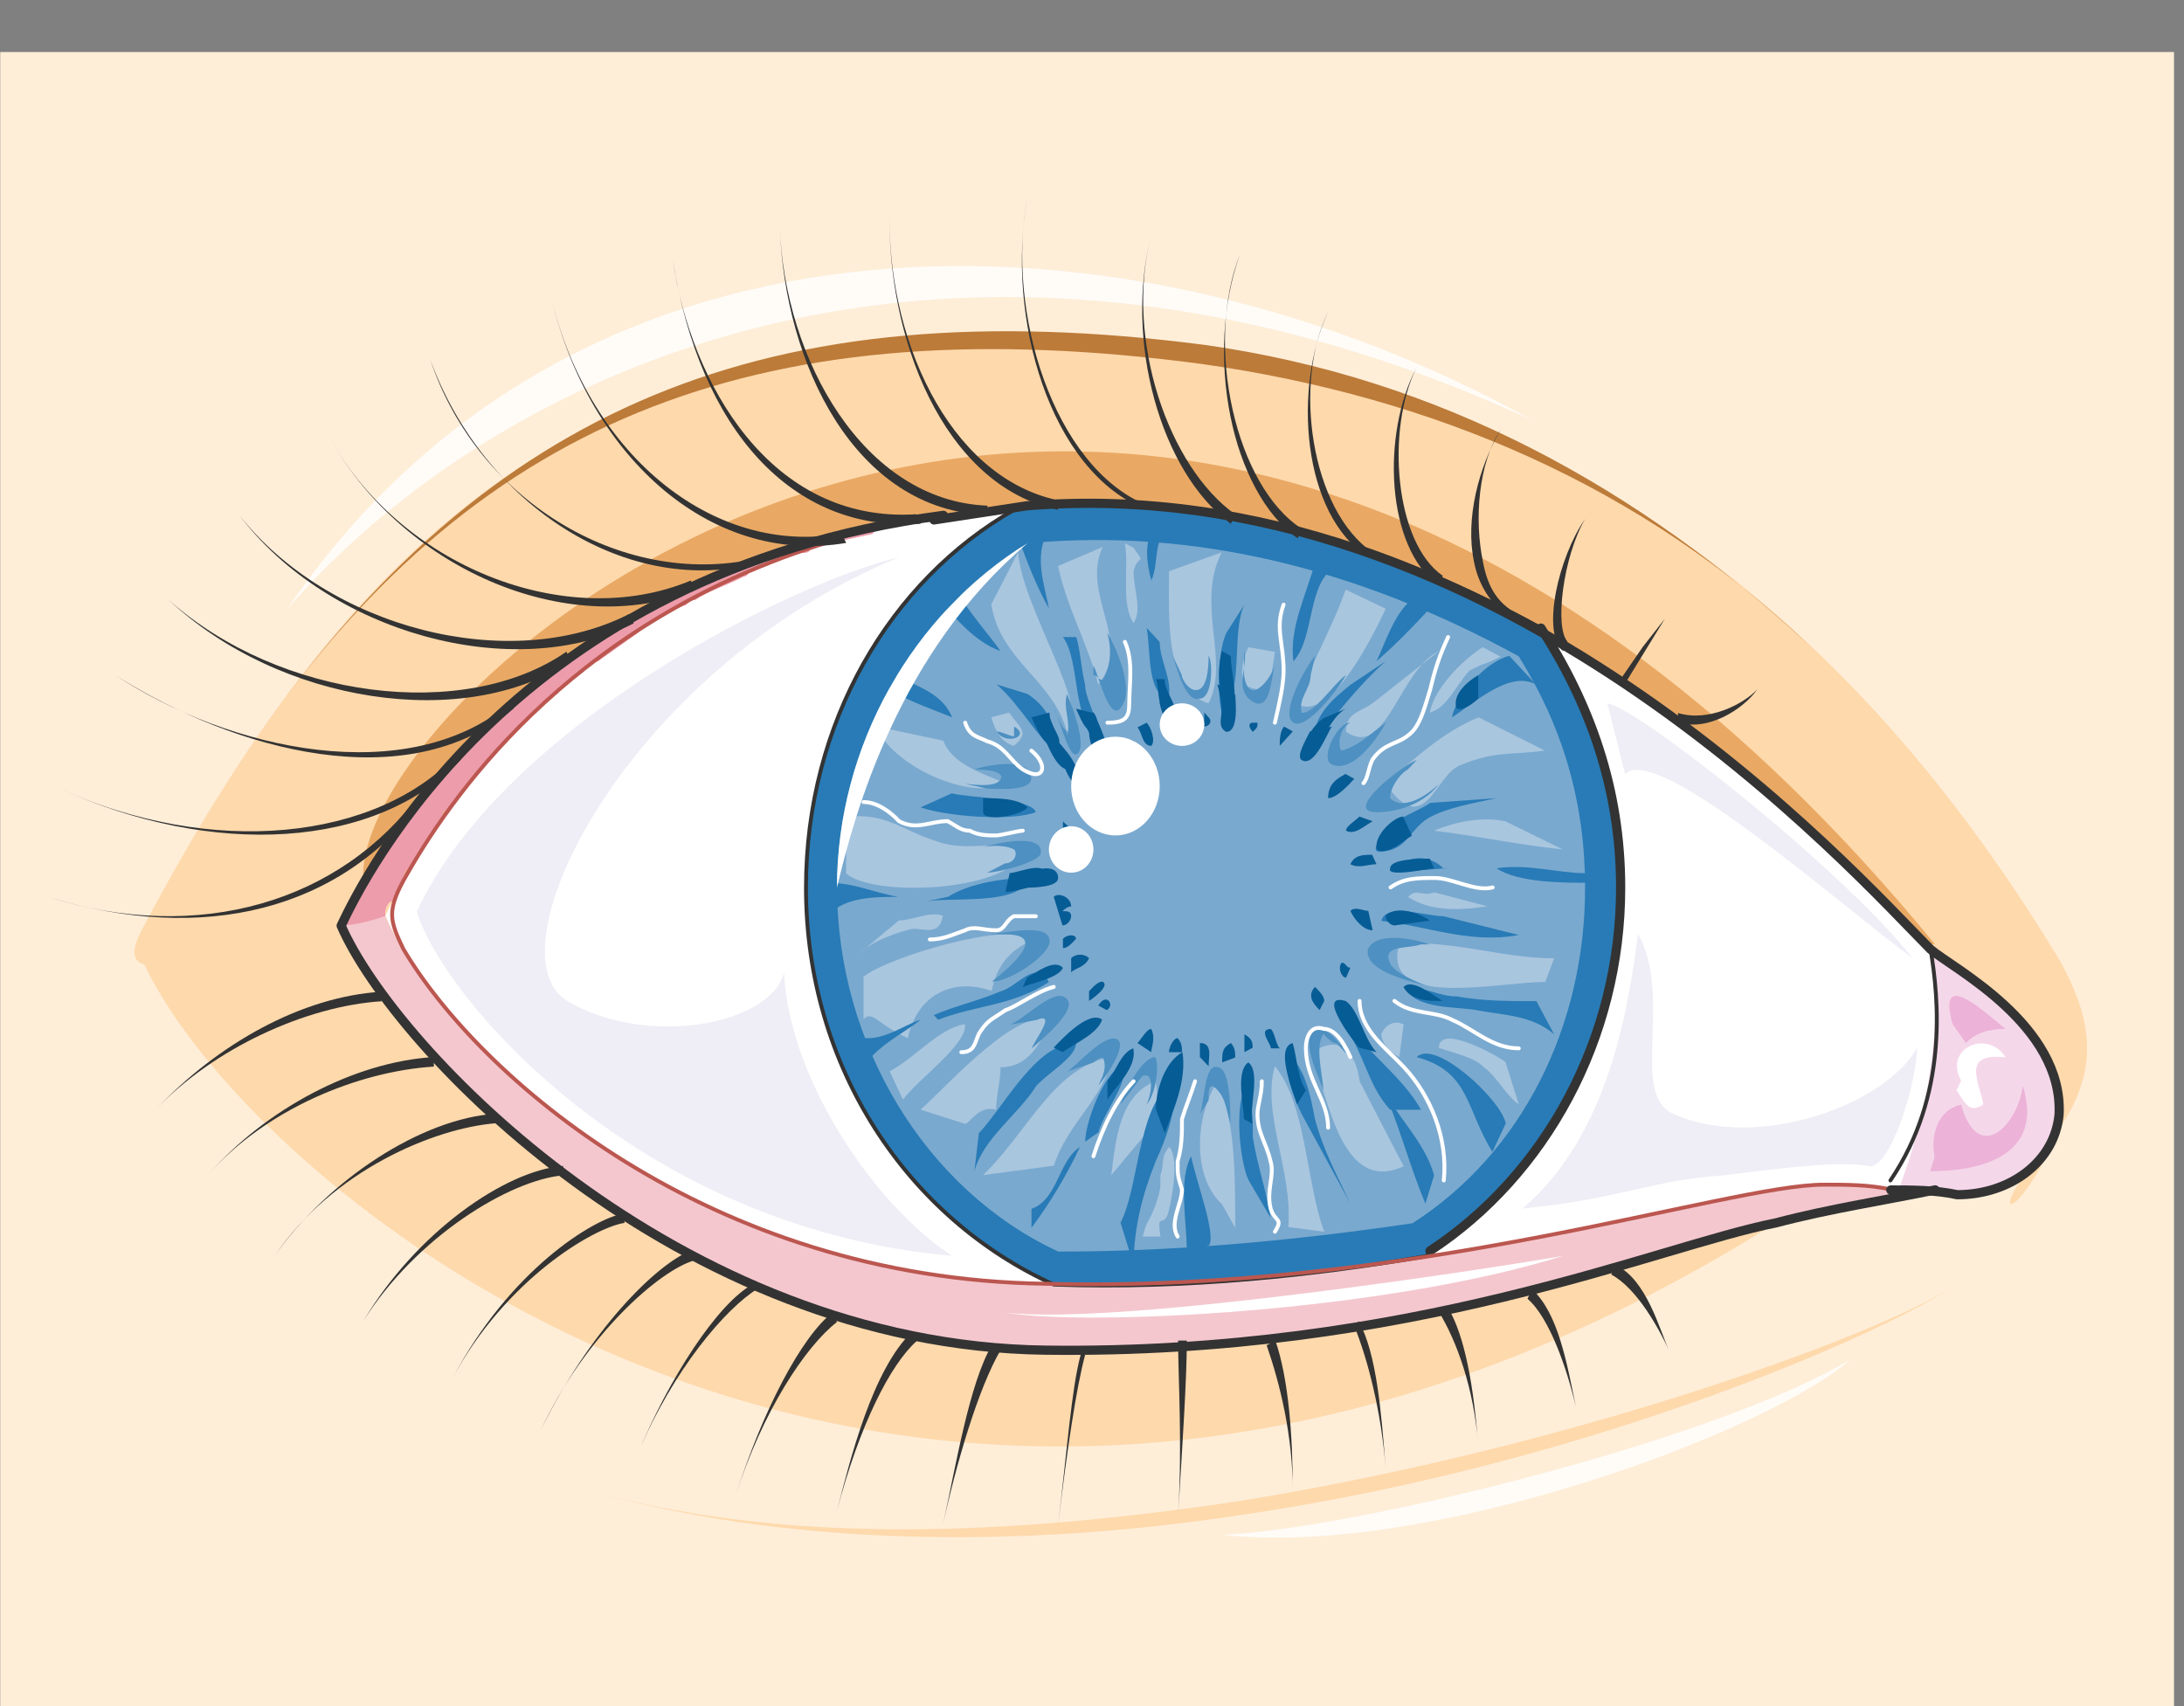<svg xmlns="http://www.w3.org/2000/svg" version="1.0" viewBox="0 0 360.831 281.953"><rect x="0" y="0" width="360.831" height="281.953" fill="#808080" stroke="none"/><defs><clipPath clipPathUnits="userSpaceOnUse" id="a"><path d="M-.56 7.995h360.422v282.15H-.56z"/></clipPath></defs><path d="M.04 8.595v280.87h359.142V8.595H.04z" fill="#feeed8" fill-rule="evenodd"/><path clip-path="url(#a)" d="M22.746 156.825c14.631 37.417 125.764 133.28 266.878 47.571 141.835-84.988-230.3-67.04-230.3-67.04z" fill="#fed9ac" fill-rule="evenodd"/><path d="M340.134 158.384c-27.064-44.513-69.478-89.806-141.894-99.94C105.336 45.933 61.443 81.85 23.406 153.688c-5.857 10.933 11.713 3.138 11.713 3.138-2.199 0 21.207 2.339 28.522-5.477 10.974-13.272 130.941-43.713 133.86-42.934 2.918 1.56 145.551 73.396 139.715 84.33-5.857 10.133-8.055 7.015.72-3.139 8.774-10.933 8.774-19.508 2.198-31.221z" fill="#fed9ac" fill-rule="evenodd"/><path clip-path="url(#a)" d="M60.004 144.333c.74-34.34 131.68-144.373 259.682 11.692z" fill="#e9a964" fill-rule="evenodd"/><path d="M63.681 151.328c8.795 20.268 48.271 60.004 108.994 60.783 60.704 1.56 112.632-16.35 128.722-16.35 6.576 0 14.611.78 21.927 1.56 8.775 0 16.09-5.457 16.83-13.253.72-14.81-17.55-24.165-21.207-27.283-12.433-12.472-71.677-79.512-149.21-73.276-76.793 6.237-102.398 60.024-106.056 67.82z" fill="#fff" fill-rule="evenodd"/><path d="M169.737 83.47c-.74 0-1.459 0-2.199.779-20.467 11.693-34.379 35.119-34.379 62.442 0 29.662 16.83 54.647 40.955 65.56 21.947.78 43.154-1.559 61.443-4.677 19.009-12.492 32.16-35.119 32.16-60.883 0-16.39-5.116-30.441-13.151-42.934-24.126-13.272-52.648-22.646-84.829-20.288z" fill="#7aa9cf" fill-rule="evenodd"/><path d="M267.718 146.691c0-16.39-5.117-30.441-13.152-42.934-24.126-13.272-52.648-22.646-84.829-20.288-.74 0-1.459 0-2.199.78-20.467 11.693-34.379 35.119-34.379 62.442 0 29.662 16.83 54.647 40.955 65.56 21.947.78 43.154-1.559 61.443-4.677 19.009-12.492 32.16-35.119 32.16-60.883zm-34.36 55.427c-21.207 3.118-40.215 4.677-58.504 4.677-21.947-10.154-36.558-34.34-36.558-60.104 0-23.426 12.433-45.272 31.441-56.985h.72c26.344-2.339 53.387 3.897 80.45 18.728 7.316 11.713 10.974 24.206 10.974 38.257 0 22.626-10.234 43.714-28.522 55.427z" fill="#287bb6" fill-rule="evenodd"/><path d="M301.397 195.781c-16.09 0-68.018 17.93-128.742 16.37-60.723-.78-100.219-40.535-109.014-60.783 0-.78 0-1.559.74-2.338.74 0 .74-.78 1.46-2.339.739-.78.739-2.338 1.458-3.118 0 0 .74 0 .74-.78.74-.78 1.459-1.559 2.198-3.118v-.78c.72-.779 2.2-2.338 2.919-3.897v-.78c1.459-.779 2.198-2.338 3.657-3.897 0 0 0-.78.74-.78.72-1.559 2.199-3.118 3.658-4.677 2.918-3.118 6.576-7.015 10.234-10.134.74 0 .74 0 .74-.78 2.198-1.558 3.657-3.117 5.856-4.676h.72c2.198-1.56 4.396-3.118 6.595-4.677l.72-.78c2.198-1.559 5.117-3.118 7.315-3.898.74-.78.74-.78 1.46-.78 2.198-1.558 5.136-2.338 8.055-3.897 0 0 .74 0 .74-.78 2.917-.779 5.836-2.338 8.774-3.117.72 0 1.459 0 1.459-.78 2.918-.78 6.576-1.559 10.234-2.338l.74-.78 10.973-2.339c-70.957 9.355-95.842 60.024-99.5 67.8 8.795 20.267 55.606 69.357 116.33 70.137 60.723.78 100.958-17.13 120.706-21.027 8.775-2.339 19.009-3.898 26.324-5.457-5.836 0-12.432-.78-18.289-.78z" fill="#f4c7ce" fill-rule="evenodd"/><path d="M318.847 156.805v-.78c2.198 13.272 0 26.524-5.157 40.556 2.938 0 6.616 0 9.554.78 8.815 0 16.17-5.457 16.91-13.253.72-14.81-17.63-24.165-21.307-27.303z" fill="#f5d7ea" fill-rule="evenodd"/><path d="M139.795 144.313c4.378 3.877 25.545 3.118 29.183-3.119-3.638-3.098-8.755 0-14.592-2.318-5.096-1.56-8.015-4.677-14.59-3.898zm2.879 17.089c3.657-3.118 24.085-9.374 28.462-6.236-4.377 1.559-6.556 4.677-7.295 8.575-6.556-2.339-12.393.78-13.852 7.795-5.117-2.339-5.856-4.677-7.315-3.118zm9.434 21.947c5.137-4.677 16.13-17.17 21.986-14.811-2.198 3.118-3.657 7.795-8.794 7.795 0 2.339-.72 4.677-.72 7.016-2.938-.78-4.397 2.338-5.137 2.338zm10.314 10.813c7.315-7.015 11.692-17.929 21.187-19.508-.72 6.256-7.296 10.934-9.495 17.95zm21.187 0c.74-6.196 1.459-13.172 7.275-15.51.72 2.338 0 5.436-1.459 8.535zm18.289 4.818c-5.097-4.698-4.358-14.852-.72-20.328 2.898 6.256 2.898 15.63 2.898 24.225zm10.953 3.757c.74-9.374-4.457-18.749-2.219-26.564 5.197 6.256 5.197 19.548 8.155 27.344zm19.049-10.034c-10.174 4.657-12.353-10.893-15.271-18.688 4.377-3.119 7.275-.78 8.015 4.677zm-.72-18.049c-1.48-.76-2.958-2.298-2.958-3.838.74-1.539 2.218-2.318 3.677-1.539zm24.125-12.412c-8.055 0-27.083 4.657-24.145-6.237 8.775-.78 16.83 2.339 25.604 2.339zm-9.574-12.492c-5.097.759-9.454.759-13.112-1.54 1.46-1.539 2.199 0 4.377-.76zm-52.588-55.367c0 7.795-.74 19.488 6.516 21.827 3.618-7.016-2.179-16.37 2.179-24.945zm13.112 12.552c-.72 1.56-1.46 3.858-.72 6.176 4.378 2.299 4.378-.78 5.097-5.396zm16.07-9.514c-2.198 6.296-5.876 12.572-8.095 18.849 5.157 3.138 11.773-9.415 14.711-15.691zm4.458 18.769c-2.2 1.559-4.398 1.559-4.398 4.697 6.596 4.677 8.775-10.174 15.35-13.312zm17.509 2.338c-5.837 2.359-10.953 7.076-15.35 10.993 6.575 9.395 8.054-1.579 12.432-3.138 5.836-2.358 8.035-1.579 13.871-2.358zm4.398 17.17c-3.678-.78-8.076 0-11.754 1.559 6.616.78 13.952 2.338 21.268 3.098zm-103.858-15.651c2.219 6.236 15.41 12.473 21.267 9.355-3.657-1.56-8.794-3.119-10.253-7.016zm18.948-1.519c.74 2.359 1.48 3.938 3.698 4.717 2.939-2.358.74-3.138-.74-5.516zm0-18.668c1.48 9.374 10.275 12.492 12.473 21.067 4.398-3.118-7.335-20.288-8.055-29.662zm11.034-6.337c1.48 7.056 5.137 13.312 6.616 19.568 5.856-7.035-2.938-14.87.74-22.706zm73.916 81.951c-2.2-1.56-10.994-6.257-10.994-2.339 2.199.78 5.876 1.56 7.335 3.118 2.2 1.56 3.658 4.677 5.857 6.236zm-59.924 28.842c.74-3.098.74-1.539 2.198-5.437.72-2.338.72-2.338.72-4.677.74-2.338 0-3.118 1.459-4.677 1.459 1.56.74 7.016 0 10.134-.72 3.898-2.179 0-1.46 4.657zm-40.296-52.228c2.199 0 5.097-1.58 7.276-.78-.72 3.898-3.638 1.56-5.817 2.339-2.918.78-6.556 2.338-8.015 3.898zm-1.52 24.925c4.378-2.339 8.016-7.016 12.393-7.796.72 3.119-8.015 9.355-10.193 12.473zm38.857-87.267c.72 3.897-.72 10.093 1.44 13.192 1.439-2.319 0-5.417 0-8.535.72-3.098 2.158-.76 0-3.878zm59.125 17.189c-3.638 2.319-8.016 6.956-8.755 10.794 2.918-.76 4.377-4.618 6.576-6.936 2.918-1.54 2.179-.76 5.097-2.299z" fill="#a9c6df" fill-rule="evenodd"/><path d="M161.722 187.247c4.377-4.698 9.494-14.911 16.05-14.911 0 2.358-4.377 4.717-6.556 7.075-2.918 4.697-8.754 8.635-10.234 14.112zm17.569 1.399c0-3.118 2.919-10.914 5.817-12.473 2.178 1.56-2.898 7.796-3.618 10.914zm5.837 13.372c2.918-5.457 2.918-18.73 7.995-22.647 2.159 2.359-.74 9.375-2.179 12.493-2.178 5.476-3.638 10.933-3.638 17.17zm21.147-7.036c-1.46-3.118-2.199-11.693-.74-14.811 1.46 1.559 1.46 4.677 1.46 7.795.74 4.677 2.198 8.575 2.918 13.232zm8.755-10.954c-1.48-3.118-2.959-7.035-2.219-10.173 2.938 3.138 3.678 7.055 4.417 10.953 1.48 5.477 3.678 9.394 5.877 14.071zm14.65-.659c-3.637-3.918-4.377-9.394-7.295-13.332 2.918-3.138 2.918 1.579 3.658 3.138 2.918 3.138 6.556 6.276 8.735 10.194zm8.815-31.981c-2.938 0-9.534-2.318-10.273.78 7.335.78 14.65 3.857 22.706 2.318zm-2.198-18.728c-2.199 1.559-7.316 3.118-8.035 5.456-1.48 2.339-1.48 3.118 1.459 2.339 2.918-.78 3.658-3.898 6.576-5.457 2.918-1.559 7.315-2.338 10.953-3.118zm2.138 10.793c-2.198-2.219-5.856-2.219-7.335 0 2.938.74 5.876 0 8.795 0zm-15.27-30.342c-2.898 2.319-6.536 5.417-5.797 9.255 3.618-4.617 7.236-9.255 11.573-13.112zm-20.548-8.554c-1.499 3.098-1.499 10.853-.74 13.172 3.718-3.098 1.48-13.172 3.718-17.83zm-13.172-.82c.72 3.898 0 10.914 3.598 11.673.72-3.098-1.44-6.216-1.44-9.334zm-11.633 1.519c.72 2.359.72 4.717 1.46 7.855 0 2.359 2.178 5.497 2.178 8.615-4.377-2.338-2.918-12.532-5.836-16.47zm-8.075 9.394c3.638 2.32 5.077 6.177 5.077 10.034-3.618-3.078-6.516-8.494-10.154-11.593zm-12.492 16.43c2.918.78 13.172.78 13.891 3.099-3.657 1.539-14.63.78-19.028-.78zm-.6 17.09c3.658-2.318 9.494-3.098 13.132-3.098-.72 4.637-13.132 3.098-16.79 3.878zm-2.378 19.548c3.677-1.559 7.335-2.338 10.993-3.897 2.918-.78 5.856-5.477 8.035-1.56-5.836 3.898-12.432 3.898-18.289 6.237zm-9.435-55.366c3.678 3.098 8.815 4.637 12.473 6.176-2.199-5.397-8.795-5.397-12.473-9.274zm23.426-23.406c1.44 3.878 2.878 7.735 5.037 11.593-.72-3.858-2.159-7.715-.72-11.593zm22.686-1.619c-2.138 1.56-1.419 6.236-.72 8.575 1.42-3.118 0-7.016 3.539-9.354zm26.384 5.377c-1.459 5.516-4.377 11.033-3.638 16.55 3.638-3.938 2.18-13.392 7.256-15.75zm15.951 6.316c-2.919 2.359-4.378 7.096-5.857 10.234 3.658-3.138 7.316-7.076 10.954-11.034zm16.09 9.354c-3.638.8-8.735 6.257-9.474 10.154 3.657-2.338 9.474-7.795 13.831-5.457zm12.432 35.899c-4.357 0-9.454-1.6-14.55-.8 3.637 2.399 10.913 2.399 15.99 2.399zm-7.955 21.147c-4.377 0-8.775 0-13.152-.78-2.938 0-5.137-1.579-8.795-1.579 2.2 3.918 8.795 3.138 12.433 3.918 4.397.8 8.795.8 12.432 3.917zm-5.076 20.207c-.72-3.897-11.754-14.091-14.712-10.953 8.835 2.359 8.095 8.615 12.513 15.65z" fill="#287bb6" fill-rule="evenodd"/><path d="M235.497 198.88c-2.918-7.016-4.357-13.252-7.275-19.509 2.178 4.697 7.275 9.375 8.714 14.831zm-35.818 6.975c1.44-1.559-2.159-10.913-2.878-14.81-2.159 3.897-.72 10.913-.72 15.59zm-29.262-2.978c2.918-3.918 5.816-8.635 7.995-13.352-3.618 2.359-3.618 8.655-7.995 10.214zm-29.982-32.061c4.377 2.3 8.755-1.539 11.673-2.318-2.918 2.318-6.556 3.838-9.474 7.675zm-3.598-24.944c4.357 0 7.256 1.559 11.593 2.318-3.618 0-7.955 0-10.853 2.319zm21.107-48.451c2.219 3.918 5.157 7.036 7.356 10.154-4.398-1.56-7.356-5.457-11.033-9.355z" fill="#287bb6" fill-rule="evenodd"/><path d="M162.422 134.199c0 1.519 5.896.76 7.355-.78-1.459-1.539-5.137-1.539-7.355-1.539zm7.995-15.671c.76 1.58 2.238 5.517 4.457 4.737.74-1.579-1.48-3.158-1.48-5.536zm7.355-1.439c.74 1.54 1.48 3.838 2.958 3.838.72-.76.72-2.299 0-3.058zm24.086-9.514c-.74 3.178-.74 7.135 1.479 9.514 1.459-.78 0-6.336 0-8.715zm42.354 3.997c-1.44.78-4.317 3.079-3.598 5.397.72.76 2.878-.78 3.598-1.539zm-12.392 23.346c-1.44 0-5.037 3.158-4.318 5.537 2.159.78 4.317-1.58 5.757-2.379zm4.397 17.19c-2.179-1.6-5.817-2.399-7.276-.8 0 .8.74 1.6 1.46 1.6zm2.159 13.272c-1.44-.76-5.037-3.838-6.477-2.299.72 1.54 2.879 2.299 5.037 2.299zm-10.954 8.475c-2.159-2.299-2.898-6.916-5.077-8.455-5.077-1.54 1.46 6.936 2.179 7.695zm-13.132 8.635c-.72-2.34-3.658-9.355-.72-10.154.72 2.358.72 5.476 2.18 7.815zm-8.775 2.418c0-2.339-1.439-7.795.72-9.374 2.159 1.579 0 7.815.72 10.153zm-14.551-1.619c0-3.138 1.48-7.855 4.398-9.434.72 4.717-1.46 9.434-2.919 13.352zm-7.994-4.677c1.418-1.54 2.138-4.617 4.257-5.397.7 3.098-2.839 6.176-4.258 8.475zm-8.876-5.517c1.46-1.559 5.817-6.196 7.996-4.637-.72 2.319-4.358 3.858-6.536 5.397zm-4.377-11.593c1.48-.8 4.437-3.158 5.897-1.579-.72 1.58-4.418 2.359-6.636 3.138zM166.1 147.39c.719 0 5.756-.779 6.475-2.358.72-3.158-4.317-.78-5.756-.78z" fill="#065c95" fill-rule="evenodd"/><path d="M171.136 119.408c1.5 1.559 2.978 8.474 5.937 7.715 2.218 0-2.959-5.397-3.698-6.156zm7.276-1.679c.76 1.579 1.519 3.957 3.038 5.516 1.52-.78 0-3.937-.76-5.516zm12.552-5.517c.72 1.599 0 6.396 2.879 7.196 1.439-2.399-1.44-4.797-1.44-7.196zm10.154.879c.74 2.379.74 3.958.74 6.317 2.218-.78 1.479-3.938 1.479-5.517zm17.629 5.557c-1.439.76-3.637 3.858-2.898 5.397 2.898-.76 3.638-5.397 6.536-6.956zm17.47 23.226c-1.46 0-6.536 0-6.536 1.6-.74 1.598 6.536 0 7.255 0z" fill="#065c95" fill-rule="evenodd"/><path d="M193.763 108.374c.74 2.359 2.218 7.836 4.437 7.056 2.199 0 2.199-6.256 1.479-7.056 0 .8 0 4.717-1.48 5.497-1.478.78-2.957-1.58-2.957-2.359zm-30.662 35.819c1.48 0 8.095-1.54 8.835-3.079.72-3.877-8.835-1.559-10.314-.78 1.48-.779 4.417-.779 5.896 0 .74.78 0 2.32-1.479 2.32zm3.718 25.124c2.219-.78 6.616-5.456 8.815-4.677 3.657 1.56-4.398 7.795-5.137 8.575 0-.78 4.397-6.236.74-4.677zm9.434 7.756c1.5-.78 5.957-6.177 8.175-5.397 2.219.78-2.218 6.936-2.978 7.695.76-1.539 1.5-3.078.76-4.617-.76 0-1.5.78-1.5.78zm21.987 7.055c.72-1.559.72-8.594 2.878-7.795 2.159 0 2.159 7.016 2.159 9.354-.72-2.338-.72-4.677-2.878-6.236-.72 0-.72.78-.72 2.339zm25.504-8.634c-1.459-1.56-3.657-5.477-5.836-5.477-3.678.8 0 7.815.72 10.154 0-2.339-1.46-7.016 0-9.355.74.78 1.459 1.56 2.198 1.56zm12.473-19.449c-2.179-.78-8.755-2.338-10.214.78-.74 3.898 8.035 5.457 10.214 6.236-2.179-.78-5.837-2.338-6.556-3.897-1.46-3.119 2.918-2.339 5.097-3.119zm-2.139-30.481c-2.199.8-12.492 8.635-6.616 8.635 3.678 0 8.075-1.56 10.274-4.697-1.46 1.559-5.857 4.697-8.075 2.358 0-1.579 1.479-3.938 2.938-4.717zm-11.013-6.156c-2.199 0-5.157 6.176-2.938 6.935 3.677 1.54 8.095-5.376 8.814-6.935-2.198 1.559-4.397 3.857-7.355 4.637-.72-1.54 0-3.858 1.479-4.637zm-59.924 10.893c1.46 0 9.514.78 6.596-3.158-1.479-1.58-6.596-.78-8.795 0 .72 0 5.117 0 4.398 1.579-.74 1.579-5.137.8-5.877.8zm1.519-9.454c1.44 2.398 5.757.8 2.878-.8v1.6c-.72 0-2.158-.8-2.878-.8zm40.875-13.272c.74 2.358-1.459 5.476.74 7.835 3.638 3.118 3.638-3.138 4.357-5.477-.72 2.339-4.357 7.036-5.097 1.56zm11.753.799c-1.459 1.58-5.856 9.415-3.657 10.994 2.198 1.559 8.035-6.277 8.754-7.856-2.178 1.58-5.097 6.277-7.295 6.277-.72-2.339 1.459-3.918 1.459-6.277zm-36.638 1.639c.76.78 2.999 11.713 5.257 5.477.74-3.138-1.499-8.595-2.998-10.953.74 2.358.74 5.476-.76 7.815-.739 0-.739-.78-1.498-.78zm-6.556 6.997c.74.759 2.2 7.674 3.658 7.674 2.179-.76-.74-8.454-1.459-9.994-.74 2.32.72 4.618 0 6.936 0-.78 0-.78-.74-1.539zm-10.953 37.376c2.199 0 10.953-2.358 10.234 1.56-.74 2.338-6.576 6.236-9.494 6.236 2.918-2.339 9.494-7.796 2.198-7.796zm21.987 28.104c.72-2.34 3.598-7.836 5.756-7.836.72 1.58 0 6.276-1.439 7.835.72-1.559 1.44-5.476-.72-4.697z" fill="#4d90c1" fill-rule="evenodd"/><path d="M222.305 127.882c-1.439.8-2.878 1.6-2.878 3.998 1.44 0 3.598-2.398 4.317-3.198zm2.279 7.036c-.72.78-2.199 1.56-2.199 2.339 1.48.78 2.938-.78 4.398-1.56zm2.119 6.316c-1.44 0-2.879 0-3.598 1.56 1.439.759 2.878 0 4.317 0zm-.64 9.275c-.74 0-2.219-.8-2.958 0 .74 1.599 2.218 3.198 3.678 3.198zm-2.958 9.394c-.72 0-.72-.84-1.44-.84-.719.84 0 2.48.72 2.48zm-4.318 5.477c0-.78-.76-1.54-1.519-2.319-1.519 1.54 0 3.078.76 3.838zm-8.814 7.835c0-.8-2.219-3.198 0-3.198.74.8.74 2.399 1.459 3.198zm-22.047-.879c.76-.78 1.52-2.319 2.279-2.319.76 1.539 0 3.078 0 3.838zm5.197 1.519c0-.76.72-2.319 1.44-2.319.719.78.719 1.56.719 2.319zm5.117.799v-2.318c2.159 0 1.439 2.318 1.439 3.837zm3.678.88c0-1.6 0-2.399 1.439-3.198.72.8.72 1.599.72 2.398zm3.677-1.679v-2.959c1.36.74 1.36 1.48 1.36 2.22zM179.93 163.78c.74-.799 1.48-1.598 2.22-1.598 1.459.8-2.22 3.198-2.22 3.198zm1.52 2.36c1.4-2.28 2.798 0 1.4.759zm-4.477-5.477c.74-.78 2.218-.78 2.958-2.339-.74-.78-2.219-.78-2.958 0zm-1.359-3.998c.72 0 1.439-.76 2.158-1.539 0-.78-1.439-.78-2.158 0zm-.08-3.758c.72 0 1.439-.78 1.439-1.559 0-.8-.72-.8-1.44-.8 0 0 .72-.779 1.44-.779 0-1.579-2.159-2.378-2.879-1.579zm.08-13.991c.72 0 2.158 0 2.158-.8s-1.439-1.599-2.158-2.398zm0-13.432c0 1.599 2.198 5.597 3.657 4.797 2.179-.8-2.918-4.797-2.918-5.597zm4.316-4.537c0 1.539.74 3.857 2.22 4.617 1.459-1.54 0-4.617-.74-6.156zm11.674-4.737c.74 1.579.74 5.516 2.219 3.957 1.459-.8 0-3.158 0-3.957zm-3.678 3.977c.76.76.76 3.058 2.279 3.058.76-.76 0-3.058-.76-3.837zm-.64 2.179v2.318c-1.519 0-1.519-1.539-1.519-2.318zm-5.196 3.997v3.039c-.72-.76-1.44-1.52-1.44-2.279zm-11.653 17.91c.74-.8 4.377-1.6 4.377.8 0 1.598-4.377 1.598-5.836 1.598zm45.992-23.426c-.74 1.559-2.199 3.897-1.46 4.677 2.18 1.559 4.378-4.677 5.098-5.477zm-14.571-3.817c0 1.558-.74 3.117.74 3.897 2.198 0 1.478-5.457 1.478-6.237zm5.137 2.378c-.76 0-.76.76 0 1.519.76-.76.76-.76.76-1.52zm5.156.639c-.72.8-.72 2.399-.72 3.198l2.16-2.398zm-12.472-1.539c.72.78 0 1.54-.72 1.54v-2.32zm-3.598-.779v2.318h-.8z" fill="#065c95" fill-rule="evenodd"/><path d="M138.276 146.671c0-23.386 12.473-45.212 31.501-56.925-21.227 17.949-28.563 44.453-31.5 56.925z" fill="#fff" fill-rule="evenodd"/><path d="M148.55 92.064c-16.81 3.918-65.04 27.304-79.672 58.505 3.658 13.272 35.819 52.268 88.427 56.945-13.152-8.575-27.024-29.642-27.764-46.791-2.198 8.574-22.646 12.472-35.798 4.677-13.172-7.796 9.494-54.607 54.807-73.336zm122.066 62.282c-1.46 10.954-4.397 32.84-19.048 45.333 16.11-1.56 21.247-4.677 32.96-5.457 12.432-1.559 19.768-2.358 24.165-1.559 3.658.78 8.035-14.071 8.035-19.548-5.117 9.374-26.344 17.19-40.256 10.933-7.315-3.118 0-19.528-5.856-29.702zm-5.056-38.136c5.136.8 38.756 27.323 50.448 42.134-11.692-8.575-42.394-35.878-47.51-30.422z" fill="#efedf5" fill-rule="evenodd"/><path d="M318.887 193.523c8.035 0 18.948-2.359 15.31-14.152-.72 6.296-7.275 13.372-10.193 3.158-3.658.78-5.117 4.718-4.378 8.635zm5.916-21.187c1.46-1.56 3.638-2.339 6.556-2.339-2.178-1.56-11.673-10.933-8.755-.78z" fill="#ecb2d7" fill-rule="evenodd"/><path d="M324.004 178.572c-2.959-5.437 4.417-8.555 7.355-3.878-7.355-.78-4.417 3.878-3.678 7.775-2.198 1.54-2.938 0-4.417-2.338z" fill="#fff" fill-rule="evenodd"/><path d="M63.641 151.348c0-.76 0-1.539.74-2.318.74 0 .74-.78 1.46-2.339.739-.78.739-2.338 1.458-3.118 0 0 .74 0 .74-.78.72-.78 1.459-1.559 2.198-3.118v-.78c.72-.779 2.18-2.338 2.919-3.897v-.78c1.459-.779 2.198-2.338 3.657-3.897 0 0 0-.78.74-.78.72-1.559 2.179-3.118 3.638-4.677 2.938-3.118 6.596-7.015 10.254-10.134.72 0 .72 0 .72-.78 2.198-1.558 3.657-3.117 5.856-4.676h.74c2.178-1.56 4.376-3.118 6.575-4.677l.72-.78c2.198-1.559 5.137-3.118 7.315-3.898.74-.78.74-.78 1.48-.78 2.178-1.558 5.116-2.338 8.035-3.897 0 0 .74 0 .74-.78 2.917-.779 5.836-2.338 8.774-3.117.72 0 1.459 0 1.459-.78 2.918-.78 6.576-1.559 10.234-2.338l.74-.78c3.657-.78 7.315-1.56 10.953-2.339-70.937 9.355-95.802 60.024-99.46 67.8 2.199 0 5.137-.78 7.315-1.56z" fill="#ed9cab" fill-rule="evenodd"/><path d="M166.1 216.869c13.171 2.318 62.142 0 92.104-9.355-8.755 1.56-73.096 11.673-92.105 9.355z" fill="#fff" fill-rule="evenodd"/><path d="M47.531 100.54c33.66-38.937 109.014-75.555 205.556-31.142C187.267 32.78 95.822 29.662 47.53 100.539zm154.387 153.046c21.207-.78 81.87-15.65 103.777-28.962-13.152 11.753-69.418 32.86-103.777 28.962z" fill="#fffcf8" fill-rule="evenodd"/><path d="M142.674 132.52c2.198 0 4.397 1.579 5.856 3.158 2.918 1.579 5.117 0 8.035 0 1.46.8 2.199 1.579 3.658 1.579 1.459.78 2.918.78 4.377.78.74 0 3.658-.78 4.378-.78m-15.351 17.969c2.199 0 3.658-.76 5.836-1.52 1.46-.779 2.919 0 5.117 0 1.46 0 1.46-1.538 2.918-2.318h3.638m-12.312 22.467c2.198 0 2.198-1.54 2.918-3.078 1.46-2.32 2.179-2.32 4.357-3.858 2.179-.76 5.097-3.078 7.995-3.858m6.556 27.983c1.48-4.637 3.698-9.294 6.636-12.392m10.154 0c-.72 2.338-1.439 3.897-2.158 6.236 0 2.319 0 4.657-.72 6.996 0 2.338 0 2.338.72 4.657 0 2.338-2.159 5.457-.72 7.775m13.912-25.664c0 2.338-.72 3.897-.72 5.456 0 3.099 1.44 4.658 2.159 7.756.72 2.338-.72 4.677 0 7.775.72 2.339 2.158 1.56.72 3.878m13.991-38.137c0 4.697 4.397 7.815 7.315 10.933 4.398 4.697 7.316 11.713 6.596 18.729m-8.155-29.662c2.939 2.358 6.616 1.579 9.555 3.138 3.657 1.579 6.596 4.697 10.993 4.697m-21.188-26.584c2.22-1.559 4.418-1.559 7.336-1.559 2.939 0 6.616 2.319 9.535 1.56m-21.348-17.23c.74-.76.74-2.319 1.48-3.878 2.218-3.118 4.417-2.339 6.636-4.677 1.459-1.56 2.198-4.677 2.938-7.016.74-3.118 1.479-5.457 2.938-8.575m-28.623 14.152c.72-3.118 1.44-6.237 1.44-8.575 0-4.677-1.44-7.016 0-10.934m-26.225 6.157c1.44 3.158.72 7.075.72 10.214 0 2.358-.72 3.138-3.598 3.138m-23.506 0c.74 2.318 2.199 2.318 3.658 3.078 2.898.78 3.638 3.078 5.817 4.617 3.637 2.299 4.357-.76 1.459-3.078m52.708 50.649c-.72-1.559-2.199-4.677-4.398-4.677-2.218-.78-2.958 1.559-2.958 3.118 0 5.437 3.678 8.555 3.678 13.212" fill="none" stroke="#fff" stroke-width=".64" stroke-linecap="round" stroke-linejoin="round"/><path d="M42.494 121.726C79.812 67.9 127.343 50.75 198.3 60.104c38.756 5.456 73.135 20.287 100.919 46.811-28.523-26.524-61.423-44.473-100.2-49.93-72.396-9.374-118.488 10.134-156.525 64.741z" fill="#bc7b39" fill-rule="evenodd"/><path d="M204.816 248.01c-36.538 5.456-75.275 7.795-109.634-2.339 34.36 10.134 73.816 10.134 109.634 4.677 59.204-8.575 108.894-31.18 118.388-38.197-9.494 7.016-60.643 26.504-118.388 35.859z" fill="#fed9ac" fill-rule="evenodd"/><path d="M169.737 83.47c-.74 0-1.459 0-2.199.779-20.467 11.693-34.379 35.119-34.379 62.442 0 29.662 16.83 54.647 40.955 65.56 21.947.78 43.154-1.559 61.443-4.677 19.009-12.492 32.16-35.119 32.16-60.883 0-16.39-5.116-30.441-13.151-42.934-24.126-13.272-52.648-22.646-84.829-20.288" fill="none" stroke="#333" stroke-width=".64" stroke-linecap="round" stroke-linejoin="round"/><path d="M236.257 206.675c19.048-12.473 31.5-35.079 31.5-60.024 0-16.37-5.116-30.401-13.171-42.874" fill="none" stroke="#333" stroke-width="1.519" stroke-linecap="round" stroke-linejoin="round"/><path d="M318.927 156.665c1.459 8.615 2.918 24.285-6.596 38.377" fill="none" stroke="#333" stroke-width=".64" stroke-linecap="round" stroke-linejoin="round"/><path d="M176.973 129.881c0-4.497 3.278-8.155 7.315-8.155 4.058 0 7.316 3.658 7.316 8.155 0 4.518-3.258 8.155-7.316 8.155-4.037 0-7.315-3.637-7.315-8.155zm-3.678 10.474c0-2.119 1.659-3.838 3.678-3.838 2.039 0 3.678 1.72 3.678 3.838 0 2.139-1.64 3.838-3.678 3.838-2.019 0-3.678-1.7-3.678-3.838zm18.309-20.628c0-1.938 1.659-3.517 3.678-3.517 2.038 0 3.677 1.579 3.677 3.517 0 1.96-1.639 3.518-3.677 3.518-2.02 0-3.678-1.559-3.678-3.518z" fill="#fff" fill-rule="evenodd"/><path d="M139.016 88.946c-43.154 12.473-63.622 41.315-71.677 55.347-3.658 6.236-2.918 7.795-.72 12.472 12.433 21.047 50.45 54.567 106.036 55.346 60.704 1.56 112.632-16.37 128.722-16.37 3.658 0 7.316 0 10.954.78" fill="none" stroke="#bb5750" stroke-width=".64" stroke-miterlimit="8"/><path d="M312.39 196.62c3.658 0 7.316 0 10.974.78 8.775 0 16.09-5.456 16.83-13.252.72-14.81-17.57-24.165-21.227-27.283-12.433-12.473-71.717-79.552-149.29-73.296-5.117.78-10.234 1.56-15.37 2.339" fill="none" stroke="#333" stroke-width="1.519" stroke-linecap="round" stroke-linejoin="round" stroke-miterlimit="10"/><path d="M155.866 85.148s0 0 0 0c-70.957 9.355-95.842 60.024-99.5 67.8 8.795 20.267 55.606 69.357 116.33 70.137 60.723.78 100.958-17.13 120.706-21.027 8.775-2.339 19.009-3.898 26.324-5.457" fill="none" stroke="#333" stroke-width="1.519" stroke-linecap="round" stroke-linejoin="round" stroke-miterlimit="10"/><path d="M155.786 251.967c2.198-10.134 5.856-22.626 9.514-28.862l-1.46-.8c-3.657 6.256-5.856 19.528-8.054 29.662zm19.028 0c1.5-12.492 2.998-22.666 4.477-28.143h-.74c-1.498 5.477-2.238 15.65-3.737 28.143zm19.828-30.461c0 6.236.72 17.13 0 28.782.72-11.653 1.44-22.546 1.44-28.782h-1.44zM8.035 148.23c25.585 7.795 48.25 2.339 62.122-16.37l-.72-.78c-13.15 17.93-36.537 24.946-61.401 17.15z" fill="#333" fill-rule="evenodd"/><path d="M9.554 130.161c25.625 11.713 52.708 10.154 66.6-4.677l-.72-.8c-13.172 14.072-40.255 17.19-65.88 5.477z" fill="#333" fill-rule="evenodd"/><path d="M19.068 111.572c19.748 12.513 48.271 20.308 65.8 5.477l-.719-.78c-16.81 14.052-46.072 7.816-65.08-4.697z" fill="#333" fill-rule="evenodd"/><path d="M27.863 99.1c18.269 17.15 48.93 21.827 66.44 10.134l-.72-1.56c-16.79 11.694-47.451 7.796-65.72-8.574z" fill="#333" fill-rule="evenodd"/><path d="M39.536 85.108c14.651 19.449 45.393 27.983 65.16 17.89l-.719-1.56c-19.768 10.114-49.79 2.34-64.441-16.33z" fill="#333" fill-rule="evenodd"/><path d="M54.167 71.757C65.88 93.583 93.663 106.056 114.85 97.48l-.72-1.56c-20.467 8.576-48.25-2.338-59.963-24.164z" fill="#333" fill-rule="evenodd"/><path d="M71.037 59.284c8.775 24.205 32.86 39.816 54.767 33.58v-.78c-21.907 5.457-46.732-8.595-54.767-32.8z" fill="#333" fill-rule="evenodd"/><path d="M90.705 47.611c5.876 27.284 26.384 45.972 49.09 42.095l-.72-1.56c-21.246 3.898-42.494-13.251-48.37-40.535z" fill="#333" fill-rule="evenodd"/><path d="M111.173 42.974c4.397 28.003 19.748 45.093 40.935 43.554l-.72-1.56c-24.125 1.56-37.277-21.766-40.215-41.994z" fill="#333" fill-rule="evenodd"/><path d="M128.842 37.457c.74 22.667 12.412 46.872 34.3 47.651V83.55c-20.428-.78-33.56-24.205-34.3-46.092z" fill="#333" fill-rule="evenodd"/><path d="M174.814 84.229v-1.56c-18.289-3.897-28.543-27.323-27.803-48.41-.74 21.087 8.775 46.072 27.803 49.97zm14.631 0v-.78c-15.31-6.236-23.346-31.98-19.688-50.709-3.658 19.508 3.638 45.253 19.688 51.489zm13.912 2.319.72-1.56c-10.974-7.795-18.31-28.842-13.912-46.012-4.398 17.17 1.479 38.997 13.192 47.572zm11.033 2.398.72-1.559c-10.994-7.016-16.15-30.442-10.274-45.293-5.877 16.41-1.46 39.057 9.554 46.852zm11.673 3.118.72-.78c-10.254-7.015-13.192-28.102-7.316-39.835-5.876 12.512-4.397 33.6 6.596 40.615zm11.593 4.637.72-1.559c-7.976-5.476-9.415-24.245-4.338-34.419-5.816 10.954-5.077 29.722 3.618 35.978zm5.876-3.857c.74 3.897 2.939 7.015 5.157 8.575l.72-.78c-2.199-1.559-3.678-3.898-4.397-7.795-1.48-7.036-.74-16.41 2.938-21.887-3.678 6.256-5.897 14.851-4.418 21.887zm14.711 14.731.74-1.56c-2.179-2.338-.74-14.03 2.898-20.267-4.357 6.236-7.275 18.709-3.638 21.827zm13.153-.66-3.678 5.357.68.82 6.675-10.874-3.677 4.697zm5.836 10.894v1.559c5.117 1.559 10.933-2.339 13.112-5.477-2.179 2.359-7.995 5.477-13.112 3.918zm-67.959 104.476c2.159 6.237 4.318 14.811 4.318 24.166 0-9.355-.72-18.709-2.879-24.945l-1.439.78zm14.471-3.178c2.239 5.477 4.458 14.112 5.197 23.506-.74-9.394-1.479-18.809-4.437-24.305l-.76.8zm13.992-2.318c2.878 4.677 5.756 12.472 6.476 21.826-.72-9.354-2.159-17.929-5.037-22.626l-1.44.8zm14.631-2.199c3.638 3.118 6.556 11.653 7.995 17.87-1.439-6.977-2.898-15.531-7.255-19.43l-.74 1.56zm13.832-3.998c4.397 2.339 8.055 9.335 9.514 12.433-1.46-3.098-3.658-11.653-8.775-13.992l-.74 1.56zm-127.923 39.057c3.678-14.032 8.795-24.186 13.192-28.083l-.72-1.58c-6.595 6.257-10.273 21.088-12.472 29.663zm-16.79-2.319c4.398-14.051 11.693-24.985 16.79-28.882l-.72-1.58c-5.116 3.918-11.672 16.41-16.07 30.462zm-16.15-7.036c5.877-14.071 14.691-24.225 19.828-27.343l-.72-.8c-5.876 3.139-13.951 15.65-19.108 28.143zm-15.99-3.997c7.295-15.61 19.688-26.524 25.504-28.083l-.72-1.58c-5.836 2.36-16.769 13.273-24.784 29.663zM34.34 194.162c9.533-10.913 24.904-17.15 37.337-17.929v-1.579c-13.172.8-27.804 8.595-37.338 19.508zm-8.636-10.793c9.535-10.134 24.905-17.15 37.338-17.93v-1.578c-13.172.8-27.084 8.594-37.338 19.508zm19.669 24.145c9.534-14.091 26.384-21.147 36.617-21.926v-1.58c-12.432.8-27.823 10.974-36.617 23.506zm14.631 10.794c8.814-13.992 24.225-23.326 33.02-24.106v-1.559c-9.535.78-24.206 10.894-33.02 25.665zm14.711 9.514c8.774-16.39 23.366-24.985 28.462-25.764v-1.58c-5.096.8-18.968 9.375-28.462 27.344z" fill="#333" fill-rule="evenodd"/></svg>